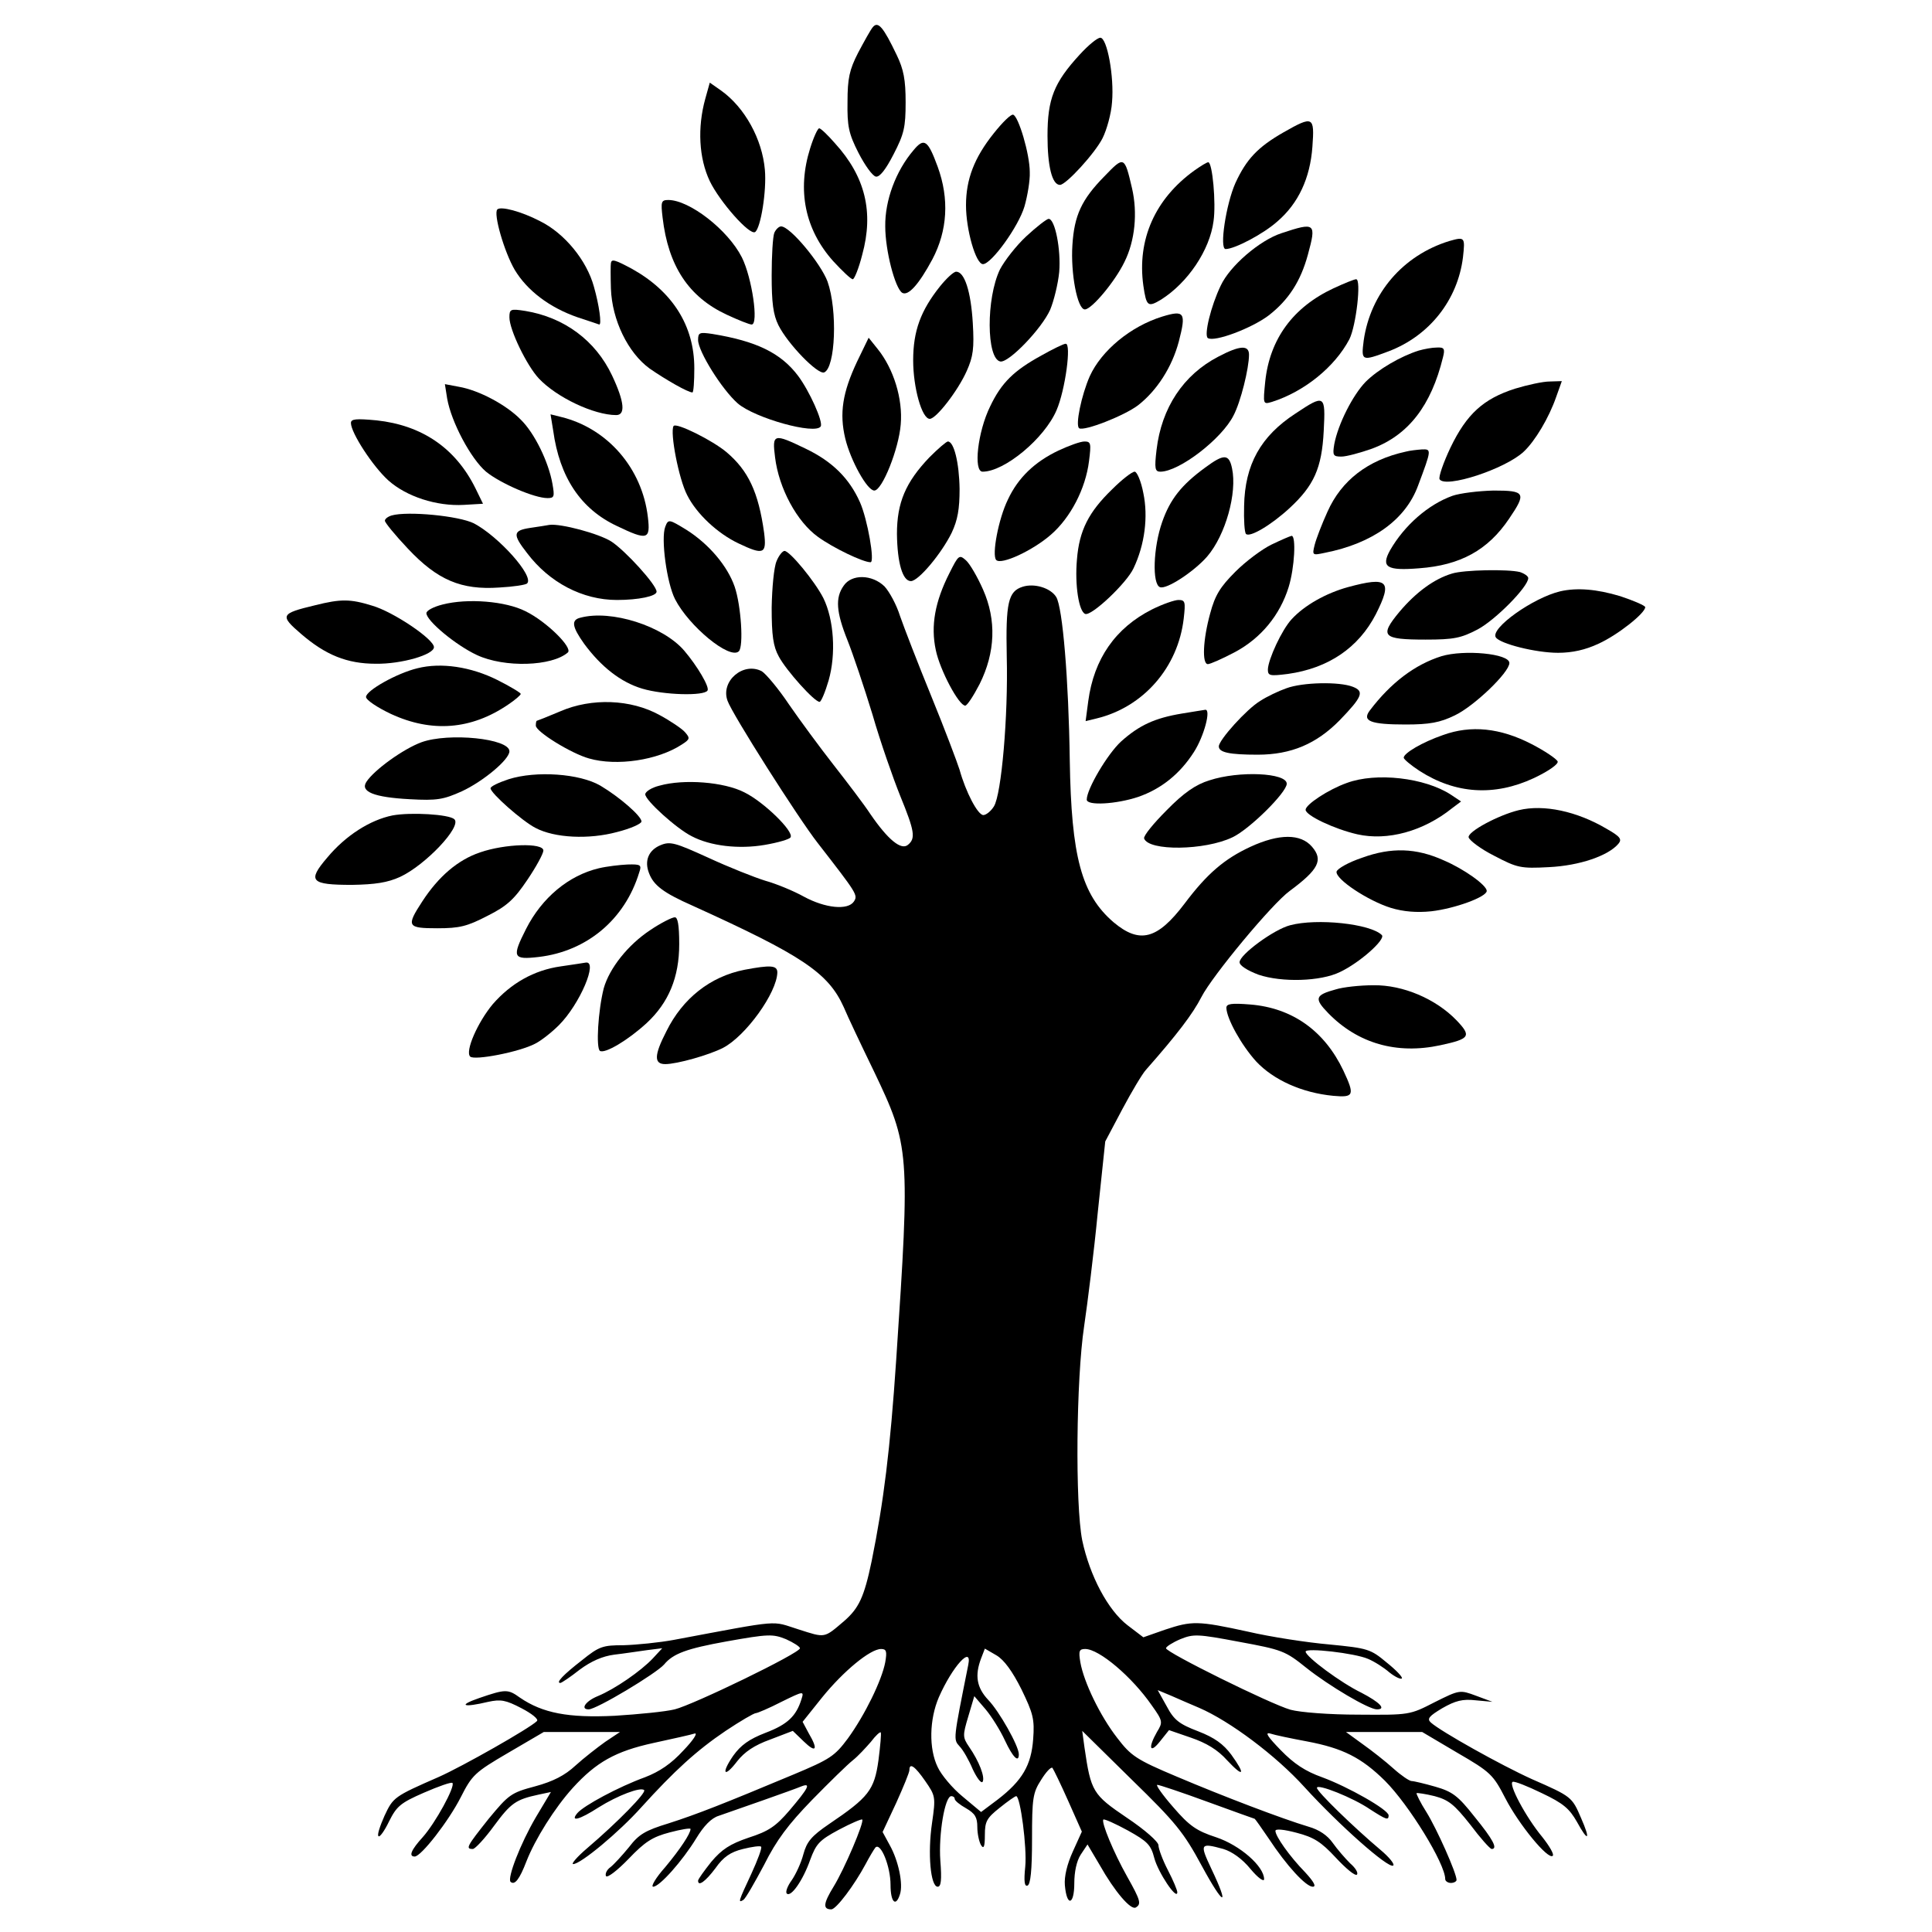 <?xml version="1.0" standalone="no"?>
<!DOCTYPE svg PUBLIC "-//W3C//DTD SVG 20010904//EN"
 "http://www.w3.org/TR/2001/REC-SVG-20010904/DTD/svg10.dtd">
<svg version="1.0" xmlns="http://www.w3.org/2000/svg"
 width="512pt" height="512pt" viewBox="0 0 512 512"
 preserveAspectRatio="xMidYMid meet">
<g transform="translate(0,512) scale(0.1,-0.1)"
fill="#000000" stroke="none">
<path d="M2313 5048 c-6 -7 -23 -38 -39 -68 -23 -45 -28 -68 -28 -130 -1 -64
3 -84 29 -135 17 -33 37 -61 46 -63 10 -2 26 18 47 59 28 54 32 72 32 138 0
59 -5 87 -24 126 -35 73 -49 90 -63 73z"/>
<path d="M2862 4976 c-69 -75 -86 -118 -86 -216 0 -80 12 -130 33 -130 16 0
93 84 113 124 11 22 23 65 25 95 6 68 -13 171 -31 171 -8 0 -32 -20 -54 -44z"/>
<path d="M1869 4858 c-21 -76 -17 -157 12 -218 26 -54 105 -144 120 -135 15
10 31 110 26 165 -7 81 -53 165 -116 210 l-30 21 -12 -43z"/>
<path d="M2633 4766 c-51 -64 -73 -121 -73 -190 0 -65 26 -156 45 -156 22 0
94 99 110 153 8 28 15 69 14 91 0 48 -30 148 -44 152 -6 2 -29 -21 -52 -50z"/>
<path d="M3401 4769 c-68 -39 -98 -71 -127 -134 -25 -56 -43 -175 -26 -175 24
0 100 40 137 73 56 48 87 115 93 198 6 81 2 83 -77 38z"/>
<path d="M2147 4727 c-35 -111 -14 -215 61 -299 24 -26 47 -48 52 -48 4 0 16
29 25 65 31 113 8 207 -72 295 -19 22 -38 40 -42 40 -4 0 -15 -24 -24 -53z"/>
<path d="M2421 4722 c-47 -55 -76 -133 -75 -202 0 -64 26 -164 45 -176 16 -9
44 22 80 89 40 76 45 160 14 245 -26 71 -36 78 -64 44z"/>
<path d="M2927 4653 c-61 -62 -80 -104 -85 -182 -5 -75 13 -171 33 -171 18 0
80 74 105 126 28 56 35 130 20 195 -20 86 -21 86 -73 32z"/>
<path d="M3165 4668 c-104 -75 -152 -183 -135 -305 8 -55 12 -58 47 -37 71 45
129 131 139 208 7 48 -3 156 -14 156 -4 0 -20 -10 -37 -22z"/>
<path d="M1756 4543 c15 -128 69 -210 170 -257 30 -14 60 -26 66 -26 19 0 1
124 -26 178 -37 73 -139 152 -195 152 -19 0 -20 -5 -15 -47z"/>
<path d="M1318 4565 c-11 -11 18 -112 46 -160 33 -55 92 -100 167 -126 30 -10
55 -18 57 -19 7 -1 0 51 -14 100 -19 70 -78 142 -143 174 -50 26 -104 40 -113
31z"/>
<path d="M2720 4494 c-27 -25 -58 -65 -70 -88 -37 -77 -36 -237 1 -244 22 -4
109 86 132 137 10 24 21 69 24 100 5 59 -11 141 -28 141 -5 0 -32 -21 -59 -46z"/>
<path d="M2052 4503 c-4 -10 -7 -61 -7 -113 0 -72 4 -104 18 -132 25 -50 104
-131 121 -125 30 12 36 165 9 241 -18 48 -99 146 -123 146 -6 0 -14 -8 -18
-17z"/>
<path d="M3396 4502 c-58 -19 -137 -87 -161 -139 -26 -54 -45 -132 -34 -139
18 -11 116 26 161 60 53 41 85 91 104 161 23 84 20 87 -70 57z"/>
<path d="M3840 4481 c-122 -38 -208 -138 -226 -263 -7 -55 -6 -56 66 -29 108
41 183 136 197 249 6 54 5 55 -37 43z"/>
<path d="M1619 4423 c-1 -5 -1 -35 0 -68 3 -83 45 -170 103 -212 42 -29 101
-63 113 -63 3 0 5 29 5 64 0 113 -58 204 -166 264 -45 24 -53 26 -55 15z"/>
<path d="M2491 4361 c-51 -64 -71 -118 -71 -196 0 -72 23 -155 44 -155 17 0
75 75 98 127 17 38 20 60 16 127 -5 84 -22 136 -44 136 -7 0 -26 -18 -43 -39z"/>
<path d="M3534 4356 c-107 -50 -169 -134 -181 -247 -6 -61 -6 -61 18 -54 85
27 166 92 205 166 18 36 32 159 18 159 -5 0 -32 -11 -60 -24z"/>
<path d="M1350 4279 c0 -33 46 -128 78 -162 47 -50 146 -97 205 -97 25 0 22
35 -11 105 -44 93 -127 154 -230 171 -39 6 -42 5 -42 -17z"/>
<path d="M3080 4281 c-84 -26 -161 -90 -192 -158 -22 -50 -39 -131 -28 -138
14 -8 119 33 156 61 50 39 90 101 108 169 20 77 15 84 -44 66z"/>
<path d="M1850 4219 c0 -30 63 -131 105 -168 45 -39 206 -84 220 -61 7 12 -30
94 -60 134 -46 61 -111 92 -227 111 -34 5 -38 4 -38 -16z"/>
<path d="M2271 4161 c-38 -81 -47 -136 -31 -203 14 -58 58 -138 77 -138 21 0
65 111 70 175 6 68 -19 148 -61 200 l-24 30 -31 -64z"/>
<path d="M2760 4178 c-73 -40 -106 -72 -136 -135 -33 -67 -45 -173 -20 -173
58 0 164 88 196 163 23 53 40 178 24 176 -5 0 -34 -14 -64 -31z"/>
<path d="M3229 4175 c-93 -48 -151 -136 -164 -247 -6 -50 -4 -58 10 -58 50 0
163 87 194 149 19 36 41 125 41 161 0 26 -24 25 -81 -5z"/>
<path d="M3760 4191 c-48 -15 -108 -50 -141 -83 -34 -35 -73 -112 -83 -165 -5
-30 -3 -33 19 -33 13 0 50 10 81 21 97 36 157 115 188 242 6 23 3 27 -16 26
-13 0 -34 -4 -48 -8z"/>
<path d="M4015 4090 c-84 -27 -128 -67 -171 -156 -19 -40 -32 -78 -29 -84 15
-25 174 27 223 73 30 28 67 90 86 145 l15 42 -32 -1 c-18 0 -59 -9 -92 -19z"/>
<path d="M1185 4064 c11 -63 63 -160 103 -194 38 -31 128 -70 163 -70 18 0 19
4 13 38 -10 57 -47 134 -84 170 -38 39 -111 78 -164 87 l-37 7 6 -38z"/>
<path d="M3433 4024 c-92 -60 -134 -135 -136 -245 -1 -37 1 -70 5 -74 10 -10
66 23 115 68 65 60 86 106 91 205 5 96 3 98 -75 46z"/>
<path d="M1466 3979 c17 -124 73 -208 169 -253 81 -39 89 -36 82 23 -15 130
-107 236 -230 266 l-28 7 7 -43z"/>
<path d="M930 3999 c0 -26 58 -115 99 -152 48 -43 128 -69 200 -65 l51 3 -20
41 c-53 107 -142 167 -262 180 -54 5 -68 4 -68 -7z"/>
<path d="M1785 3991 c-10 -17 14 -141 36 -183 25 -50 81 -102 136 -128 67 -32
75 -28 68 28 -15 108 -42 165 -100 214 -37 31 -133 79 -140 69z"/>
<path d="M2054 3908 c10 -82 58 -171 114 -211 40 -29 119 -67 139 -67 12 0 -8
114 -28 159 -28 63 -73 108 -144 142 -85 41 -89 40 -81 -23z"/>
<path d="M2463 3908 c-63 -66 -86 -120 -86 -203 1 -77 15 -125 37 -125 20 0
81 73 108 128 16 34 21 63 21 116 -1 70 -15 126 -31 126 -4 0 -26 -19 -49 -42z"/>
<path d="M2805 3926 c-63 -30 -107 -72 -134 -130 -25 -51 -43 -147 -31 -160
13 -14 97 25 145 67 52 45 92 122 101 195 6 47 5 52 -12 52 -11 0 -41 -11 -69
-24z"/>
<path d="M3725 3923 c-100 -22 -170 -76 -207 -159 -15 -33 -30 -72 -34 -88 -7
-28 -6 -28 27 -21 127 25 214 88 247 178 36 96 36 97 10 96 -13 -1 -32 -3 -43
-6z"/>
<path d="M3194 3881 c-63 -46 -93 -84 -114 -144 -24 -68 -27 -165 -6 -173 17
-7 90 41 125 81 49 57 80 169 66 234 -8 38 -21 39 -71 2z"/>
<path d="M2947 3823 c-62 -60 -87 -109 -93 -186 -6 -67 5 -138 22 -144 17 -6
110 82 128 121 30 63 39 137 26 199 -6 32 -17 57 -23 57 -7 0 -34 -21 -60 -47z"/>
<path d="M3849 3806 c-64 -23 -127 -78 -165 -144 -25 -45 -9 -55 77 -48 109 8
182 48 238 131 47 69 43 75 -41 75 -40 -1 -89 -7 -109 -14z"/>
<path d="M1038 3754 c-10 -3 -18 -9 -18 -14 0 -5 27 -38 61 -74 78 -83 141
-110 242 -103 37 2 71 7 74 11 19 19 -75 124 -141 159 -40 20 -176 33 -218 21z"/>
<path d="M1763 3724 c-12 -31 4 -149 26 -192 37 -72 145 -161 169 -138 13 13
6 121 -11 171 -19 55 -68 113 -128 151 -46 28 -48 29 -56 8z"/>
<path d="M1405 3721 c-46 -7 -47 -17 -8 -67 59 -78 147 -124 238 -124 57 0
105 10 105 22 0 18 -83 109 -120 133 -33 21 -134 48 -164 44 -6 -1 -29 -5 -51
-8z"/>
<path d="M3370 3677 c-25 -12 -68 -44 -96 -72 -40 -40 -54 -62 -67 -111 -19
-69 -22 -134 -6 -134 6 0 38 14 72 32 69 37 119 98 142 172 16 52 20 136 8
136 -5 -1 -28 -11 -53 -23z"/>
<path d="M2058 3633 c-7 -16 -12 -71 -13 -123 0 -74 4 -103 19 -130 19 -36 94
-120 108 -120 4 0 15 26 24 57 20 70 14 161 -14 218 -23 45 -89 125 -103 125
-5 0 -15 -12 -21 -27z"/>
<path d="M2516 3601 c-38 -75 -50 -139 -36 -204 11 -53 61 -147 78 -147 5 0
22 26 38 57 42 84 45 170 9 251 -15 34 -35 68 -45 77 -18 16 -20 14 -44 -34z"/>
<path d="M3848 3600 c-47 -14 -95 -49 -139 -101 -54 -65 -46 -74 69 -74 75 0
94 4 138 27 47 25 134 113 134 136 0 5 -10 12 -22 16 -32 8 -148 6 -180 -4z"/>
<path d="M2236 3568 c-23 -32 -20 -70 10 -145 14 -35 44 -124 66 -196 21 -73
55 -170 74 -217 38 -93 41 -112 20 -129 -18 -15 -53 14 -99 81 -17 26 -62 85
-98 131 -36 46 -89 118 -118 160 -28 42 -61 81 -72 88 -49 26 -110 -26 -91
-78 12 -35 188 -312 239 -377 104 -134 107 -138 96 -155 -16 -24 -76 -18 -133
13 -27 15 -73 34 -102 42 -29 9 -97 36 -151 61 -88 40 -101 44 -127 33 -31
-13 -43 -41 -30 -74 12 -32 38 -52 115 -86 291 -132 360 -178 401 -269 10 -24
46 -100 80 -170 95 -199 96 -211 59 -765 -16 -238 -33 -375 -65 -533 -20 -96
-34 -125 -73 -159 -54 -46 -49 -45 -121 -22 -74 23 -38 27 -331 -28 -38 -7
-98 -13 -132 -14 -56 0 -65 -3 -111 -40 -49 -38 -70 -60 -57 -60 3 0 27 16 51
35 31 23 61 36 92 40 26 3 65 9 87 12 l40 5 -25 -27 c-31 -33 -100 -81 -146
-100 -32 -13 -47 -35 -24 -35 21 0 179 95 200 119 24 29 60 42 165 61 112 20
123 20 158 6 20 -9 37 -20 37 -24 0 -13 -283 -150 -332 -162 -24 -6 -95 -13
-159 -17 -123 -6 -191 7 -251 48 -32 23 -38 23 -108 -1 -58 -20 -43 -26 24
-10 33 7 46 5 88 -17 27 -14 46 -29 41 -34 -19 -19 -197 -120 -260 -148 -119
-52 -121 -54 -144 -103 -12 -27 -20 -51 -16 -54 3 -4 16 14 28 39 20 40 30 49
92 76 39 17 73 29 76 26 8 -9 -45 -106 -79 -144 -30 -33 -38 -51 -21 -51 17 0
90 94 122 157 30 59 37 66 126 118 l94 55 101 0 101 0 -39 -26 c-21 -15 -57
-43 -79 -63 -28 -26 -59 -42 -107 -55 -64 -17 -70 -22 -123 -86 -58 -73 -62
-80 -42 -80 6 0 32 28 56 61 45 61 58 70 118 83 l33 7 -40 -67 c-41 -70 -76
-161 -67 -171 11 -10 24 7 42 54 23 59 75 142 123 195 62 68 113 97 214 119
51 11 100 22 109 25 9 2 -4 -18 -30 -45 -32 -35 -63 -56 -102 -71 -69 -25
-162 -75 -179 -95 -20 -24 5 -18 56 15 51 32 112 55 121 46 7 -6 -70 -85 -151
-154 -27 -23 -43 -42 -37 -42 20 0 122 85 181 151 87 96 146 150 223 202 39
26 75 47 80 47 4 0 35 13 68 30 59 29 60 29 53 7 -14 -45 -37 -67 -95 -89 -44
-17 -66 -33 -86 -61 -33 -48 -24 -60 11 -14 19 24 45 42 87 57 l60 23 29 -28
c33 -32 39 -22 13 22 l-16 30 52 65 c56 69 127 128 156 128 14 0 16 -6 11 -35
-9 -48 -54 -140 -99 -202 -35 -47 -47 -55 -145 -96 -184 -77 -255 -105 -330
-129 -62 -19 -79 -29 -105 -63 -18 -22 -40 -46 -49 -53 -10 -7 -15 -18 -12
-24 4 -5 30 15 60 46 43 45 63 58 109 70 30 8 55 12 55 9 0 -12 -27 -53 -67
-101 -25 -28 -39 -52 -32 -52 17 0 78 69 114 128 20 33 40 54 60 60 46 16 198
69 219 78 26 10 19 -4 -32 -64 -36 -42 -55 -55 -108 -72 -50 -17 -71 -31 -99
-64 -19 -24 -35 -46 -35 -50 0 -16 19 -3 46 33 21 30 40 43 73 51 24 6 46 9
48 6 3 -3 -9 -35 -26 -72 -34 -73 -36 -78 -21 -69 6 4 30 46 55 93 33 66 64
107 127 172 46 47 94 94 108 105 14 11 35 34 48 49 12 16 24 27 26 25 2 -2 -1
-35 -6 -74 -11 -79 -26 -98 -131 -169 -47 -32 -59 -47 -68 -80 -6 -23 -20 -53
-31 -69 -11 -15 -17 -31 -13 -35 11 -11 43 35 62 89 16 43 24 52 76 80 32 17
60 29 62 27 6 -6 -47 -131 -76 -178 -27 -44 -29 -60 -6 -60 13 0 61 64 91 120
10 19 22 39 26 44 14 14 40 -50 40 -99 0 -46 14 -60 25 -25 9 27 -4 89 -27
130 l-19 35 36 77 c19 42 35 81 35 87 0 21 15 10 42 -29 27 -39 28 -42 18
-111 -12 -81 -4 -169 15 -169 9 0 11 18 7 69 -5 70 12 171 29 171 5 0 9 -3 9
-7 0 -5 14 -16 30 -25 24 -14 30 -24 30 -50 0 -18 5 -40 10 -48 7 -11 10 -4
10 27 0 36 5 45 39 72 21 17 41 31 44 31 11 0 29 -137 24 -187 -4 -39 -2 -53
6 -50 8 3 12 40 12 123 0 108 2 123 24 157 13 21 26 35 30 32 3 -4 22 -43 42
-88 l36 -81 -24 -53 c-15 -33 -23 -66 -21 -89 5 -58 25 -53 25 5 0 30 6 59 17
76 l18 27 32 -54 c40 -71 83 -121 96 -113 15 9 13 18 -23 82 -36 64 -69 144
-63 151 3 2 32 -11 65 -29 52 -29 61 -38 70 -73 10 -38 60 -113 61 -91 0 6
-11 32 -25 59 -14 27 -25 57 -25 66 0 9 -36 41 -84 73 -90 61 -95 69 -112 186
l-6 44 131 -129 c117 -114 138 -140 186 -229 58 -107 75 -112 25 -7 -31 66
-30 69 32 52 23 -7 50 -26 72 -53 20 -24 36 -35 36 -27 0 34 -64 90 -127 111
-52 17 -71 30 -114 80 -28 32 -47 59 -42 59 5 0 65 -20 133 -45 68 -25 125
-45 125 -45 1 0 18 -24 37 -52 48 -73 99 -128 117 -128 10 0 3 13 -20 38 -42
43 -79 96 -79 110 0 6 22 4 56 -5 46 -12 65 -24 104 -66 27 -29 51 -49 56 -45
4 5 -4 18 -18 30 -13 13 -34 37 -46 54 -14 20 -36 35 -64 43 -70 21 -225 80
-350 133 -107 45 -121 55 -157 102 -46 59 -89 149 -98 201 -5 30 -3 35 13 35
37 0 124 -74 176 -149 30 -42 30 -45 14 -71 -24 -42 -19 -59 8 -25 l24 30 58
-20 c41 -14 71 -32 96 -60 44 -47 50 -39 11 15 -21 28 -44 45 -88 62 -50 19
-64 30 -83 66 l-24 43 36 -15 c20 -9 53 -23 74 -32 81 -35 203 -126 279 -210
92 -101 222 -216 235 -208 5 3 -10 22 -34 42 -70 59 -168 154 -168 164 0 12
96 -26 141 -57 42 -27 49 -30 49 -16 0 15 -108 76 -176 101 -45 16 -75 36
-110 72 -34 35 -43 48 -28 44 12 -4 55 -13 98 -21 95 -18 144 -43 206 -104 64
-64 160 -220 160 -261 0 -5 7 -10 15 -10 8 0 15 4 15 8 0 18 -52 135 -80 180
-16 25 -27 48 -26 50 2 1 24 -2 48 -8 37 -10 52 -22 94 -75 27 -36 52 -64 57
-65 17 0 4 25 -45 85 -44 56 -59 67 -104 80 -28 8 -57 15 -63 15 -6 0 -28 15
-48 33 -21 19 -58 48 -82 65 l-44 32 101 0 101 0 93 -55 c88 -51 95 -58 127
-120 36 -70 114 -165 126 -153 4 4 -9 26 -28 50 -44 53 -91 142 -78 146 5 2
40 -12 77 -30 57 -27 73 -41 93 -76 30 -55 37 -49 11 10 -24 56 -25 57 -130
103 -82 37 -241 126 -268 150 -11 10 -5 17 30 38 35 20 54 25 89 21 l44 -4
-43 16 c-43 16 -44 16 -110 -17 -66 -34 -67 -34 -202 -33 -77 0 -154 6 -180
13 -53 15 -330 152 -330 163 0 4 17 15 38 24 35 14 45 14 156 -7 114 -21 122
-24 178 -69 59 -47 165 -110 187 -110 26 0 7 19 -41 44 -54 26 -147 95 -148
109 0 11 130 -4 165 -19 17 -7 42 -23 57 -36 15 -12 30 -19 33 -16 3 3 -15 22
-40 42 -43 36 -50 38 -152 48 -58 5 -156 20 -216 34 -133 29 -148 29 -220 5
l-57 -20 -42 32 c-52 40 -100 131 -120 225 -19 96 -16 427 5 567 9 61 26 196
36 300 l20 190 45 85 c25 47 53 94 63 105 82 93 124 148 147 193 28 55 187
247 234 281 77 57 89 82 59 117 -30 35 -87 35 -163 0 -69 -32 -115 -71 -175
-151 -72 -95 -119 -107 -188 -49 -85 73 -112 174 -116 429 -3 215 -19 406 -36
433 -15 24 -58 37 -89 27 -38 -12 -45 -42 -42 -185 4 -158 -14 -365 -34 -397
-8 -13 -21 -23 -28 -23 -15 0 -47 62 -63 120 -6 19 -39 107 -75 195 -36 88
-73 184 -83 213 -9 29 -28 64 -41 78 -33 32 -87 33 -108 2z m471 -2925 c31
-64 35 -79 31 -132 -5 -69 -29 -110 -94 -160 l-44 -33 -49 41 c-27 22 -57 58
-66 78 -24 49 -22 127 3 185 36 82 89 140 78 86 -40 -200 -40 -197 -23 -216 9
-9 25 -37 35 -61 11 -23 22 -38 26 -33 7 12 -9 54 -36 93 -17 25 -17 30 -2 80
l16 54 30 -35 c16 -19 39 -56 51 -82 21 -45 37 -61 37 -37 0 22 -52 114 -81
144 -31 33 -36 65 -19 110 l10 26 31 -18 c20 -12 42 -42 66 -90z"/>
<path d="M3572 3564 c-58 -16 -115 -48 -149 -85 -26 -28 -62 -106 -63 -133 0
-17 5 -18 53 -12 107 15 187 69 233 158 45 89 33 101 -74 72z"/>
<path d="M4135 3553 c-72 -17 -186 -98 -171 -122 11 -17 106 -41 165 -41 38 0
73 8 107 24 51 23 124 81 124 97 0 4 -30 17 -66 29 -63 19 -115 23 -159 13z"/>
<path d="M835 3516 c-92 -22 -94 -27 -37 -76 65 -56 122 -79 198 -79 68 -1
154 24 154 44 0 21 -108 94 -164 110 -58 18 -83 18 -151 1z"/>
<path d="M1173 3518 c-24 -6 -43 -16 -43 -23 0 -20 78 -85 134 -111 73 -34
199 -30 241 7 13 13 -57 82 -112 109 -53 27 -154 35 -220 18z"/>
<path d="M3053 3505 c-97 -49 -154 -131 -169 -243 l-7 -53 29 7 c124 30 216
135 231 265 5 44 4 49 -14 49 -10 0 -42 -11 -70 -25z"/>
<path d="M1538 3483 c-25 -6 -22 -24 10 -69 45 -61 97 -102 154 -119 57 -17
164 -20 173 -5 6 9 -27 65 -62 106 -56 65 -193 109 -275 87z"/>
<path d="M3820 3381 c-70 -22 -134 -70 -190 -144 -21 -28 2 -37 95 -37 63 0
91 5 130 24 51 24 145 114 145 139 0 25 -120 36 -180 18z"/>
<path d="M1106 3349 c-54 -13 -136 -59 -136 -76 0 -8 30 -28 66 -45 108 -50
213 -42 311 25 18 12 33 25 33 28 0 3 -28 20 -62 37 -70 35 -149 47 -212 31z"/>
<path d="M3409 3296 c-20 -7 -52 -22 -70 -34 -35 -21 -109 -103 -109 -120 0
-16 28 -22 103 -22 89 0 156 29 217 91 61 63 66 77 35 89 -36 14 -133 12 -176
-4z"/>
<path d="M1485 3235 c-33 -14 -61 -25 -62 -25 -2 0 -3 -6 -3 -13 0 -16 94 -74
141 -87 73 -21 182 -5 246 37 22 14 22 17 8 33 -8 9 -39 30 -67 45 -76 42
-180 46 -263 10z"/>
<path d="M3132 3229 c-72 -12 -113 -31 -161 -74 -36 -33 -91 -126 -91 -154 0
-17 79 -12 136 7 61 21 111 61 148 119 27 42 46 114 30 112 -5 -1 -33 -5 -62
-10z"/>
<path d="M3824 3172 c-55 -19 -104 -48 -104 -60 0 -4 19 -20 42 -35 95 -61
198 -68 303 -19 40 19 65 37 63 44 -3 7 -34 28 -69 46 -83 43 -161 51 -235 24z"/>
<path d="M1117 3153 c-49 -18 -126 -74 -146 -105 -17 -26 20 -41 115 -46 72
-4 89 -1 138 21 56 26 126 84 126 106 0 34 -161 50 -233 24z"/>
<path d="M1348 3055 c-27 -9 -48 -19 -48 -24 0 -13 84 -87 119 -105 51 -27
142 -31 216 -11 36 9 65 22 65 28 0 14 -57 64 -109 95 -55 32 -170 40 -243 17z"/>
<path d="M3205 3052 c-36 -11 -68 -33 -113 -79 -35 -35 -62 -68 -60 -75 12
-34 161 -32 234 3 45 21 144 119 144 142 0 29 -126 35 -205 9z"/>
<path d="M3569 3045 c-48 -17 -109 -57 -109 -71 0 -15 76 -51 137 -65 80 -18
175 8 251 69 l24 18 -27 18 c-69 45 -198 60 -276 31z"/>
<path d="M1748 3038 c-21 -5 -38 -16 -38 -23 0 -16 83 -91 123 -111 49 -26
125 -35 194 -23 35 6 66 15 68 20 10 15 -71 94 -122 119 -54 28 -161 36 -225
18z"/>
<path d="M4025 2973 c-54 -13 -136 -57 -133 -72 2 -8 32 -31 68 -49 61 -32 70
-34 145 -30 81 4 157 30 184 62 10 12 5 19 -32 40 -78 46 -166 65 -232 49z"/>
<path d="M1040 2959 c-59 -12 -124 -53 -173 -112 -53 -62 -44 -72 66 -72 61 1
94 6 127 21 67 31 165 134 144 153 -14 13 -115 19 -164 10z"/>
<path d="M1272 2861 c-59 -20 -110 -64 -153 -130 -43 -66 -40 -71 40 -71 59 0
79 5 133 33 52 26 71 44 106 96 23 34 42 69 42 77 0 21 -102 18 -168 -5z"/>
<path d="M3610 2847 c-36 -12 -66 -29 -68 -37 -3 -20 83 -77 144 -96 33 -10
68 -13 107 -9 62 7 147 38 147 54 0 15 -60 58 -114 81 -73 33 -139 35 -216 7z"/>
<path d="M1587 2819 c-80 -19 -151 -78 -193 -161 -38 -75 -35 -82 34 -74 127
15 228 99 266 224 7 20 4 22 -31 21 -21 -1 -55 -5 -76 -10z"/>
<path d="M1723 2655 c-59 -39 -108 -101 -123 -154 -15 -59 -21 -159 -10 -166
13 -8 74 28 124 74 58 54 86 121 86 209 0 51 -4 72 -12 71 -7 0 -37 -15 -65
-34z"/>
<path d="M3419 2668 c-43 -11 -134 -78 -134 -98 0 -9 21 -22 50 -33 62 -21
165 -18 216 7 53 25 122 87 111 98 -30 30 -172 45 -243 26z"/>
<path d="M1486 2559 c-71 -10 -132 -45 -180 -100 -40 -48 -74 -125 -60 -139
11 -11 130 12 172 34 16 8 44 30 63 49 56 56 105 172 71 166 -4 -1 -33 -5 -66
-10z"/>
<path d="M1973 2550 c-91 -18 -164 -76 -207 -163 -33 -64 -33 -87 -3 -87 31 0
116 24 153 43 60 31 143 146 144 200 0 19 -18 20 -87 7z"/>
<path d="M3540 2498 c-55 -15 -58 -24 -20 -63 78 -80 181 -110 297 -85 79 17
83 24 43 66 -55 57 -142 94 -220 93 -36 0 -81 -5 -100 -11z"/>
<path d="M3250 2449 c1 -29 40 -99 79 -142 46 -49 121 -83 204 -91 55 -5 58 1
27 67 -50 105 -135 166 -247 175 -50 4 -63 2 -63 -9z"/>
</g>
</svg>
